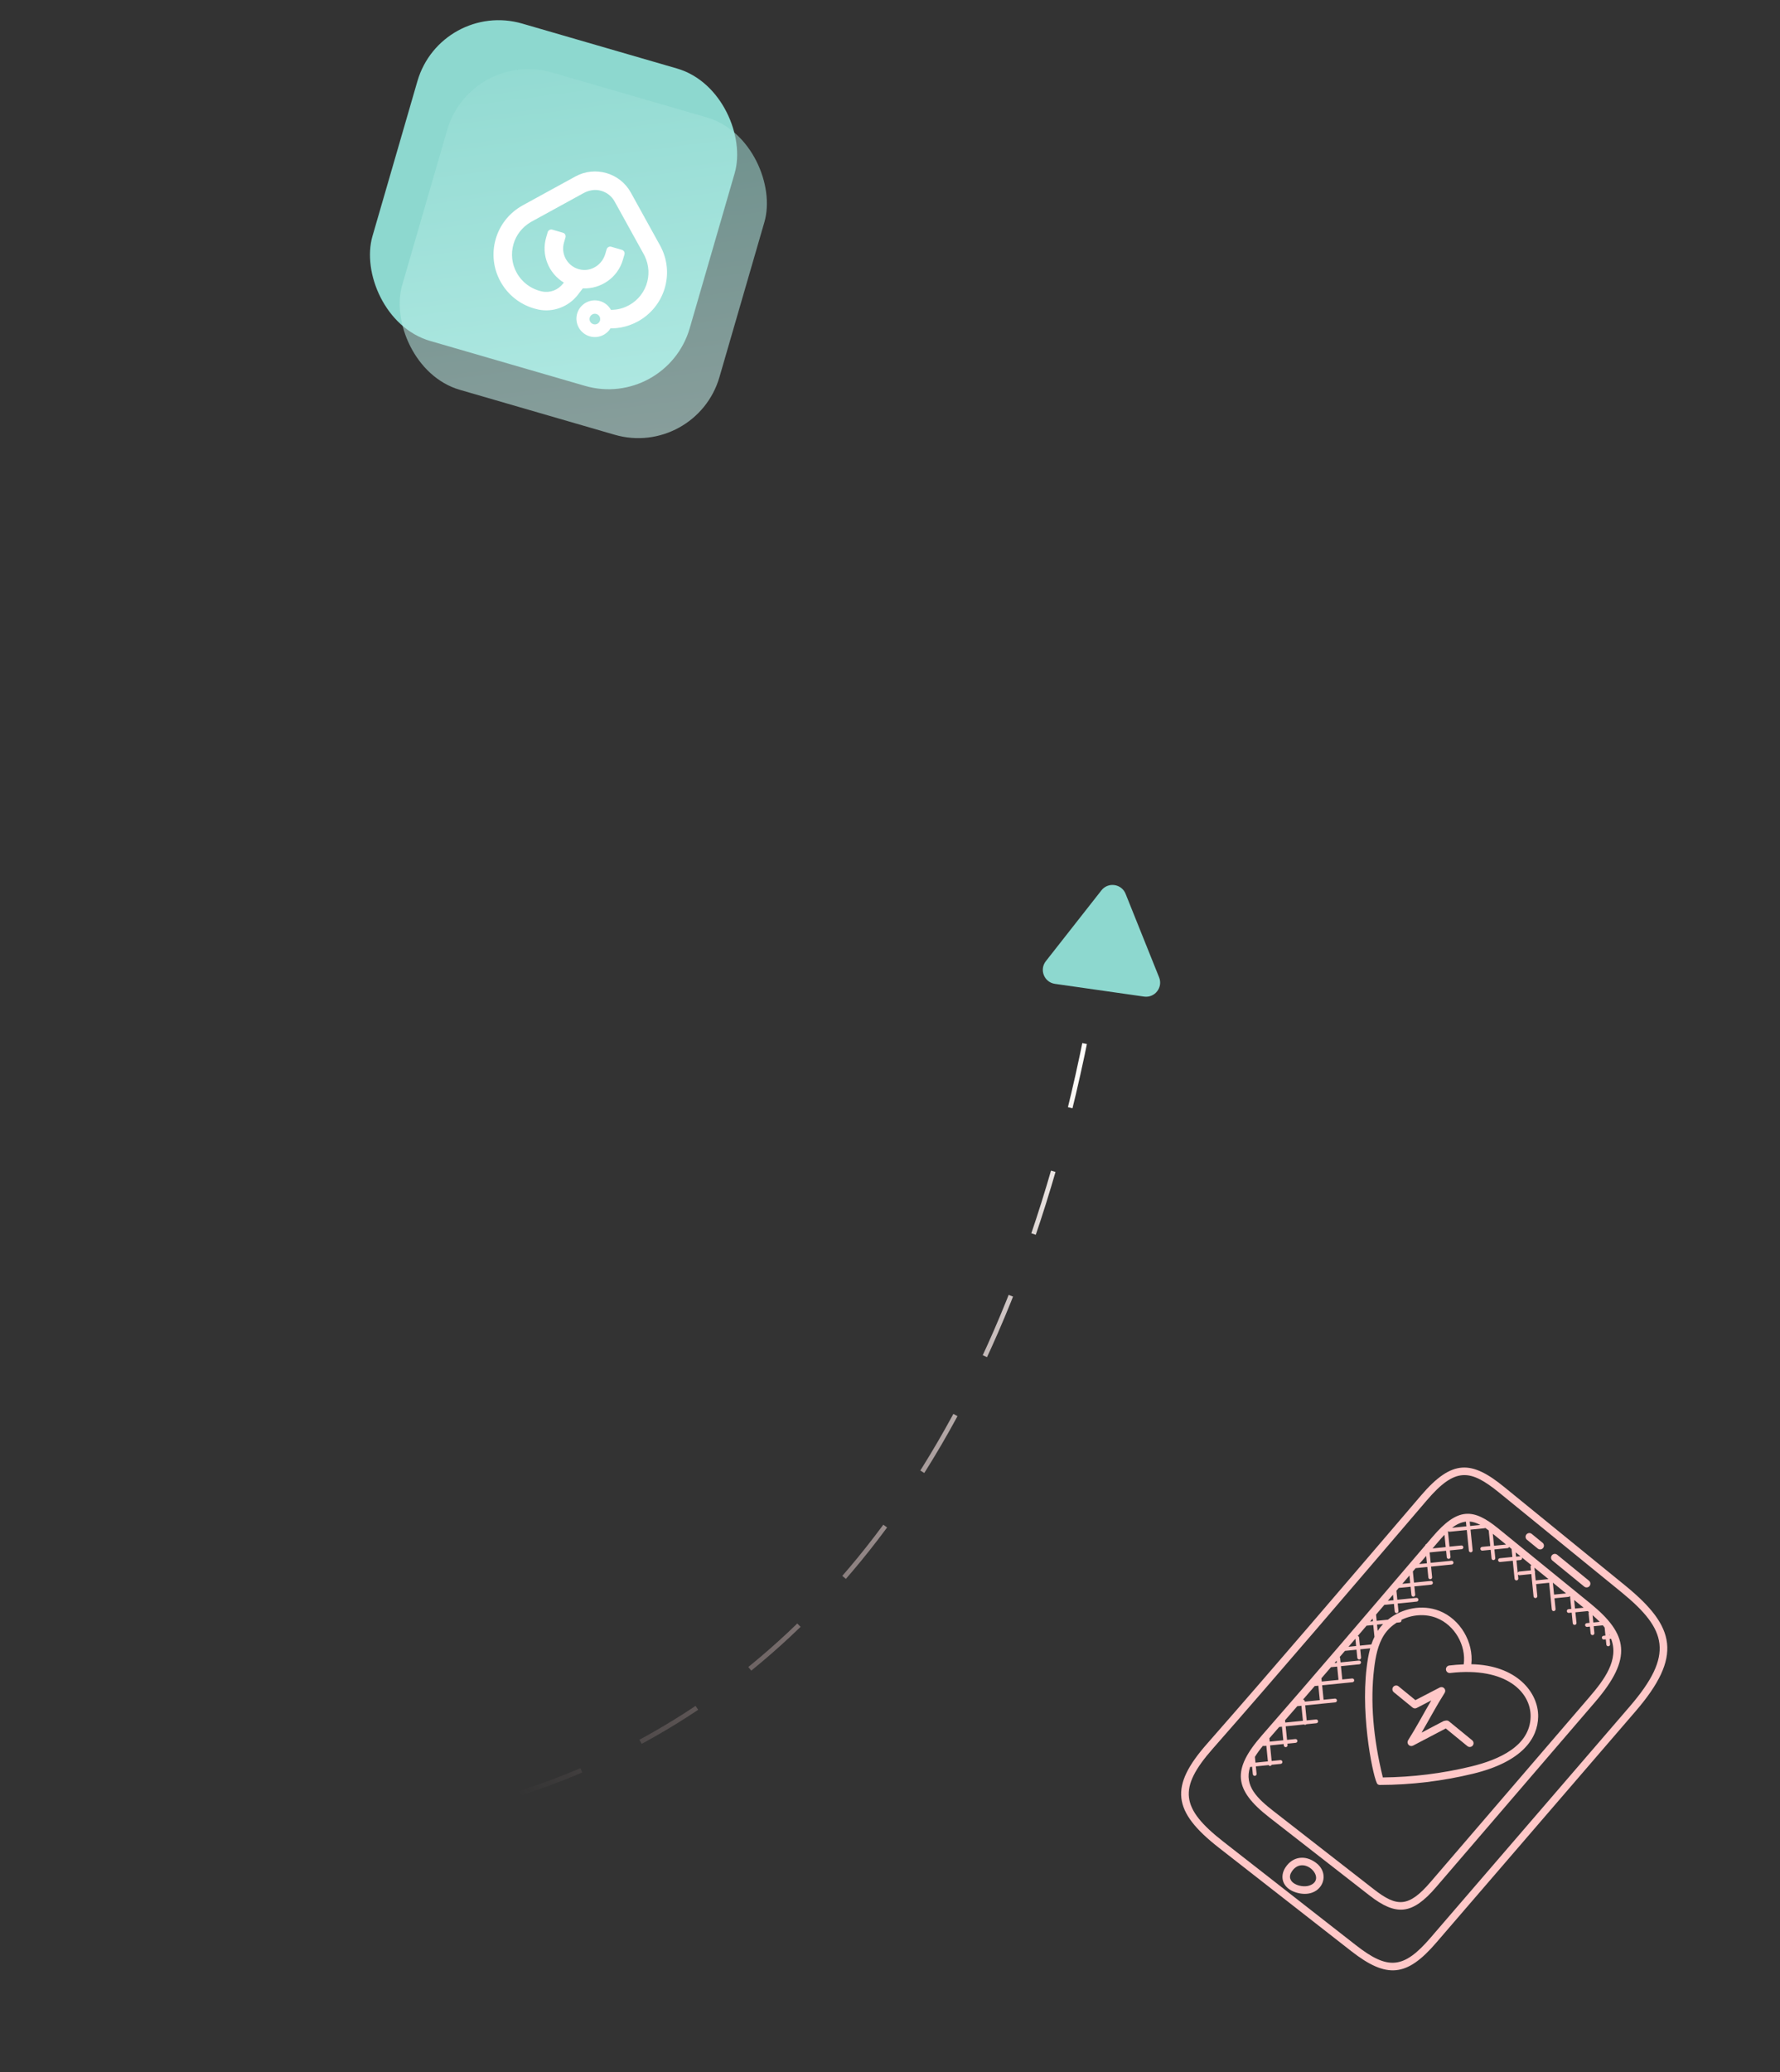 <svg xmlns="http://www.w3.org/2000/svg" width="379" height="441" viewBox="0 0 379 441" fill="none"><rect x="0" y="0" width="379" height="441" fill="#333333" stroke="none"/><rect x="93.887" width="70.334" height="70.334" rx="18" transform="rotate(16.176 93.887 0)" fill="#8DD8CF"></rect><rect x="100.217" y="10.406" width="70.334" height="70.334" rx="18" transform="rotate(16.176 100.217 10.406)" fill="url(#paint0_linear_113_1772)"></rect><path d="M128.425 69.785C130.961 70.134 133.529 69.667 135.811 68.417C141.431 65.341 143.611 58.434 140.805 52.755C140.723 52.566 140.618 52.377 140.517 52.194L140.032 51.325L134.318 40.984C132.004 36.796 126.705 35.259 122.515 37.56L112.996 42.777L111.278 43.718C111.095 43.819 110.905 43.923 110.795 44.005C108.244 45.558 106.385 47.989 105.554 50.855C104.666 53.915 105.026 57.143 106.572 59.942C108.115 62.733 110.691 64.778 113.735 65.661C114.025 65.745 114.323 65.82 114.624 65.885C117.762 66.544 121.069 65.302 123.055 62.725L124.092 61.376C127.919 61.547 131.52 59.115 132.63 55.289L132.958 54.155C133.079 53.74 132.841 53.301 132.419 53.179L130.144 52.519C129.728 52.398 129.288 52.635 129.166 53.055L128.882 54.036C128.239 56.251 126.069 57.767 123.78 57.41C121.011 56.977 119.326 54.241 120.079 51.648L120.407 50.514C120.528 50.1 120.29 49.661 119.868 49.538L117.593 48.879C117.177 48.758 116.737 48.994 116.615 49.414L116.286 50.548C115.198 54.301 116.846 58.205 120.051 60.147L119.915 60.324C118.832 61.734 117.111 62.39 115.421 62.036C113.118 61.55 111.152 60.098 110.016 58.05C108.979 56.173 108.739 54.009 109.334 51.957C109.891 50.036 111.14 48.407 112.91 47.327C112.994 47.271 113.082 47.223 113.171 47.175L114.9 46.231L124.258 41.099C125.276 40.541 126.462 40.292 127.602 40.515C129.012 40.793 130.179 41.65 130.866 42.885L136.112 52.378L137.068 54.101C137.117 54.189 137.166 54.277 137.24 54.435C139.258 58.52 137.492 63.488 133.189 65.329C131.879 65.888 130.449 66.054 129.042 65.885" fill="white"></path><path d="M127.742 64.08C125.667 63.478 123.488 64.672 122.888 66.74C122.288 68.808 123.49 70.983 125.565 71.585C127.64 72.187 129.815 70.991 130.414 68.923C131.014 66.855 129.818 64.682 127.742 64.08ZM127.749 68.23C127.576 68.828 126.944 69.174 126.344 69C125.743 68.826 125.395 68.196 125.569 67.597C125.742 66.999 126.374 66.653 126.974 66.827C127.574 67.001 127.887 67.576 127.765 68.155L128.524 68.375L127.762 68.165C127.756 68.186 127.755 68.209 127.748 68.235L127.749 68.23Z" fill="white"></path><path d="M234.517 189.502C235.943 187.685 238.801 188.094 239.661 190.237L246.8 208.026C247.66 210.17 245.878 212.44 243.591 212.114L224.616 209.402C222.329 209.075 221.254 206.396 222.68 204.579L234.517 189.502Z" fill="#8DD8CF"></path><g clip-path="url(#clip0_113_1772)"><path d="M270.234 386.795L291.548 403.394C297.307 407.879 300.709 407.554 305.798 401.633L339.619 362.273C347.743 352.819 346.582 347.794 338.653 341.306L319.002 325.312C313.694 320.991 310.399 320.8 305.05 327.06L303.722 328.614C303.66 328.636 303.605 328.674 303.563 328.723C303.52 328.773 303.492 328.833 303.48 328.898C291.203 343.275 279.99 356.443 268.709 369.333C262.282 376.673 262.658 380.88 270.234 386.795ZM338.401 361.225L304.579 400.585C299.917 406.01 297.436 405.943 292.536 402.126L271.221 385.527C267.738 382.817 264.856 380.123 266.172 376.08L266.597 376.038L266.754 377.609C266.759 377.662 266.774 377.714 266.798 377.761C266.823 377.808 266.857 377.85 266.898 377.884C266.939 377.918 266.986 377.944 267.037 377.96C267.088 377.975 267.142 377.98 267.195 377.975C267.248 377.97 267.299 377.954 267.346 377.928C267.393 377.903 267.434 377.868 267.468 377.826C267.501 377.785 267.526 377.737 267.54 377.686C267.555 377.634 267.559 377.581 267.553 377.528L267.396 375.957L270.12 375.683C270.202 375.796 270.248 375.882 270.462 375.862C270.609 375.847 270.704 375.744 270.762 375.619L272.69 375.426C272.796 375.415 272.894 375.363 272.961 375.28C273.029 375.198 273.061 375.092 273.05 374.985C273.04 374.879 272.987 374.782 272.905 374.714C272.822 374.647 272.716 374.615 272.61 374.625L270.761 374.811L270.429 371.489L273.32 371.199L273.35 371.499C273.356 371.552 273.371 371.603 273.396 371.649C273.421 371.696 273.455 371.737 273.496 371.771C273.537 371.804 273.584 371.829 273.634 371.844C273.685 371.86 273.738 371.865 273.791 371.859C273.843 371.854 273.894 371.839 273.941 371.814C273.987 371.789 274.028 371.755 274.062 371.714C274.095 371.673 274.12 371.626 274.136 371.575C274.151 371.525 274.156 371.472 274.151 371.419L274.12 371.118L275.886 370.941C275.992 370.931 276.09 370.878 276.157 370.796C276.225 370.713 276.257 370.607 276.246 370.501C276.235 370.395 276.183 370.297 276.101 370.23C276.018 370.162 275.912 370.13 275.806 370.141L274.04 370.318L273.75 367.427L277.653 367.034C277.728 367.085 277.815 367.123 277.912 367.113C278.01 367.103 278.088 367.049 278.152 366.985L280.288 366.771C280.341 366.766 280.392 366.75 280.438 366.725C280.485 366.7 280.526 366.666 280.56 366.626C280.593 366.585 280.618 366.538 280.633 366.487C280.648 366.436 280.654 366.383 280.648 366.331C280.643 366.278 280.628 366.227 280.603 366.181C280.578 366.134 280.544 366.093 280.503 366.06C280.462 366.026 280.415 366.001 280.364 365.986C280.314 365.971 280.261 365.966 280.208 365.971L278.221 366.17L277.9 362.971L284.3 362.329C284.353 362.324 284.404 362.309 284.45 362.284C284.497 362.259 284.538 362.225 284.571 362.184C284.605 362.143 284.63 362.096 284.645 362.045C284.66 361.995 284.666 361.942 284.66 361.889C284.655 361.837 284.639 361.786 284.614 361.739C284.59 361.692 284.556 361.651 284.515 361.618C284.474 361.584 284.427 361.559 284.376 361.544C284.326 361.529 284.273 361.524 284.22 361.529L281.819 361.77L281.511 358.693L287.979 358.044C288.031 358.039 288.082 358.024 288.129 357.999C288.175 357.974 288.216 357.94 288.25 357.899C288.283 357.858 288.308 357.811 288.323 357.76C288.339 357.71 288.344 357.657 288.339 357.604C288.333 357.552 288.318 357.501 288.293 357.454C288.268 357.408 288.234 357.366 288.193 357.333C288.152 357.3 288.105 357.274 288.055 357.259C288.004 357.244 287.951 357.239 287.898 357.244L285.798 357.455L285.514 354.624L289.423 354.232C289.476 354.227 289.527 354.212 289.573 354.187C289.62 354.162 289.661 354.128 289.694 354.087C289.728 354.046 289.753 353.999 289.768 353.948C289.783 353.898 289.788 353.845 289.783 353.792C289.778 353.74 289.762 353.689 289.737 353.642C289.712 353.595 289.678 353.554 289.638 353.521C289.597 353.487 289.55 353.462 289.499 353.447C289.448 353.432 289.395 353.427 289.343 353.432L285.434 353.824L285.338 352.87C285.331 352.795 285.281 352.744 285.24 352.688L286.371 351.369L288.828 351.123L289.001 352.853C289.006 352.906 289.021 352.957 289.046 353.003C289.071 353.05 289.105 353.091 289.146 353.124C289.187 353.158 289.234 353.183 289.285 353.198C289.335 353.213 289.388 353.219 289.441 353.213C289.493 353.208 289.544 353.192 289.591 353.167C289.637 353.142 289.679 353.109 289.712 353.068C289.745 353.027 289.77 352.98 289.786 352.929C289.801 352.879 289.806 352.826 289.801 352.773L289.628 351.042L291.74 350.831C291.369 352.177 291.155 353.561 290.991 354.911C289.651 365.885 292.568 379.129 293.302 379.729C293.445 379.847 293.626 379.911 293.812 379.909C300.474 379.891 307.111 379.094 313.587 377.533C324.234 374.966 327.421 369.92 327.507 365.408C327.606 360.244 322.932 354.392 313.282 354.214C313.795 349.501 310.905 344.606 306.474 342.86C302.832 341.426 298.52 342.283 295.515 344.734L293.123 344.974L292.99 343.645L294.754 341.58L296.802 341.374L296.962 342.973C296.967 343.026 296.982 343.077 297.006 343.125C297.031 343.172 297.065 343.214 297.106 343.248C297.147 343.282 297.194 343.307 297.245 343.323C297.296 343.339 297.35 343.344 297.403 343.338C297.456 343.333 297.507 343.317 297.554 343.292C297.601 343.266 297.642 343.232 297.676 343.19C297.709 343.148 297.734 343.1 297.749 343.049C297.763 342.998 297.767 342.944 297.761 342.891L297.601 341.293L301.645 340.887C301.751 340.877 301.849 340.824 301.917 340.742C301.984 340.659 302.016 340.553 302.005 340.447C301.995 340.341 301.942 340.243 301.86 340.176C301.777 340.108 301.671 340.076 301.565 340.087L297.521 340.493L297.327 338.564L297.829 337.976L300.35 337.723L300.525 339.473C300.53 339.526 300.546 339.577 300.571 339.623C300.596 339.67 300.63 339.711 300.671 339.744C300.712 339.778 300.759 339.803 300.809 339.818C300.86 339.833 300.913 339.839 300.965 339.833C301.018 339.828 301.069 339.812 301.115 339.787C301.162 339.762 301.203 339.729 301.237 339.688C301.27 339.647 301.295 339.6 301.31 339.549C301.326 339.499 301.331 339.446 301.325 339.393L301.15 337.643L304.717 337.285C304.77 337.281 304.822 337.266 304.869 337.241C304.917 337.217 304.959 337.183 304.993 337.142C305.027 337.101 305.052 337.053 305.068 337.002C305.083 336.951 305.089 336.898 305.083 336.845C305.078 336.792 305.062 336.74 305.036 336.693C305.011 336.646 304.976 336.605 304.935 336.572C304.893 336.538 304.845 336.514 304.794 336.499C304.743 336.484 304.689 336.48 304.636 336.486L301.069 336.844L300.83 334.464L301.428 333.763L303.903 333.515L304.128 335.762C304.139 335.868 304.191 335.966 304.274 336.033C304.357 336.101 304.463 336.133 304.569 336.122C304.675 336.111 304.772 336.059 304.84 335.977C304.907 335.894 304.939 335.788 304.929 335.682L304.703 333.435L309.104 332.992C309.157 332.988 309.209 332.973 309.256 332.949C309.303 332.924 309.345 332.89 309.38 332.849C309.414 332.808 309.439 332.761 309.455 332.71C309.471 332.659 309.476 332.606 309.471 332.552C309.466 332.499 309.45 332.448 309.425 332.401C309.399 332.354 309.365 332.313 309.323 332.279C309.282 332.246 309.234 332.221 309.183 332.206C309.131 332.191 309.078 332.187 309.025 332.193L304.623 332.634L304.401 330.419L307.907 330.067L308.045 331.437C308.055 331.543 308.108 331.641 308.19 331.708C308.273 331.776 308.379 331.808 308.485 331.797C308.591 331.787 308.689 331.734 308.756 331.652C308.824 331.569 308.856 331.463 308.845 331.357L308.708 329.987L311.217 329.735C311.27 329.73 311.321 329.715 311.367 329.69C311.414 329.665 311.455 329.631 311.488 329.59C311.522 329.549 311.547 329.502 311.562 329.451C311.577 329.401 311.582 329.348 311.577 329.295C311.572 329.243 311.556 329.192 311.531 329.145C311.506 329.099 311.472 329.057 311.432 329.024C311.391 328.99 311.344 328.965 311.293 328.95C311.243 328.935 311.189 328.93 311.137 328.935L308.627 329.187L308.3 325.918L308.334 325.883C308.345 325.895 308.344 325.917 308.357 325.927C308.397 325.96 308.444 325.986 308.495 326.001C308.545 326.016 308.598 326.021 308.651 326.016L312.311 325.649L312.75 330.028C312.754 330.081 312.769 330.133 312.794 330.18C312.818 330.228 312.852 330.27 312.893 330.304C312.934 330.338 312.981 330.364 313.032 330.379C313.083 330.395 313.137 330.4 313.19 330.395C313.243 330.39 313.295 330.374 313.341 330.349C313.388 330.323 313.43 330.289 313.463 330.248C313.497 330.206 313.522 330.158 313.536 330.107C313.551 330.056 313.556 330.002 313.549 329.949L313.11 325.57L316.115 325.269C316.166 325.263 316.197 325.224 316.241 325.201C316.486 325.371 316.733 325.55 316.981 325.74L317.314 329.061L315.562 329.237C315.456 329.248 315.358 329.3 315.29 329.383C315.223 329.465 315.191 329.571 315.202 329.677C315.212 329.783 315.265 329.881 315.347 329.948C315.43 330.016 315.536 330.048 315.642 330.037L317.394 329.862L317.577 331.684C317.581 331.737 317.596 331.789 317.62 331.836C317.645 331.883 317.679 331.925 317.72 331.96C317.761 331.994 317.808 332.019 317.859 332.035C317.91 332.051 317.963 332.056 318.017 332.051C318.07 332.046 318.121 332.03 318.168 332.004C318.215 331.979 318.256 331.945 318.29 331.903C318.323 331.862 318.348 331.814 318.363 331.763C318.378 331.711 318.382 331.658 318.376 331.605L318.193 329.783L321.01 329.5C321.162 329.485 321.26 329.375 321.314 329.242L321.849 329.678L322.02 331.387L319.344 331.655C319.29 331.659 319.239 331.675 319.191 331.699C319.144 331.724 319.102 331.758 319.068 331.799C319.034 331.84 319.009 331.887 318.993 331.938C318.977 331.989 318.972 332.043 318.978 332.096C318.983 332.149 318.999 332.2 319.024 332.247C319.05 332.294 319.084 332.335 319.126 332.369C319.168 332.402 319.216 332.427 319.267 332.441C319.318 332.456 319.372 332.46 319.425 332.454L322.101 332.186L322.484 336.008C322.488 336.061 322.503 336.112 322.527 336.16C322.552 336.207 322.586 336.249 322.626 336.283C322.667 336.317 322.715 336.343 322.766 336.359C322.817 336.375 322.87 336.38 322.923 336.375C322.976 336.369 323.028 336.354 323.075 336.328C323.122 336.303 323.163 336.268 323.197 336.227C323.23 336.185 323.255 336.138 323.27 336.086C323.285 336.035 323.289 335.982 323.283 335.929L323.195 335.051C323.219 335.096 323.227 335.152 323.265 335.184C323.306 335.217 323.353 335.242 323.403 335.258C323.454 335.273 323.507 335.278 323.56 335.273L326.051 335.023L326.527 339.775C326.533 339.828 326.548 339.879 326.573 339.925C326.598 339.972 326.632 340.013 326.673 340.046C326.714 340.08 326.761 340.105 326.811 340.12C326.862 340.135 326.915 340.14 326.968 340.135C327.02 340.13 327.071 340.114 327.118 340.089C327.164 340.064 327.205 340.03 327.239 339.99C327.272 339.949 327.297 339.902 327.313 339.851C327.328 339.8 327.333 339.747 327.328 339.695L327.073 337.156L329.843 336.878L330.411 342.544C330.421 342.65 330.474 342.747 330.556 342.815C330.597 342.848 330.644 342.873 330.695 342.889C330.745 342.904 330.798 342.909 330.851 342.904C330.903 342.899 330.954 342.883 331.001 342.858C331.047 342.833 331.089 342.799 331.122 342.758C331.156 342.717 331.181 342.67 331.196 342.62C331.211 342.569 331.216 342.516 331.211 342.464L330.982 340.18L333.98 339.88C334.075 339.867 334.162 339.82 334.224 339.748L334.361 339.86C334.347 339.908 334.314 339.948 334.318 340.001L334.562 342.431L333.977 342.49C333.923 342.494 333.872 342.509 333.824 342.534C333.777 342.559 333.735 342.593 333.701 342.634C333.667 342.675 333.642 342.722 333.626 342.773C333.61 342.824 333.605 342.878 333.611 342.931C333.616 342.984 333.632 343.035 333.657 343.082C333.683 343.129 333.718 343.17 333.759 343.204C333.801 343.237 333.849 343.262 333.9 343.276C333.951 343.291 334.005 343.295 334.058 343.289L334.643 343.23L334.869 345.484C334.88 345.59 334.932 345.688 335.015 345.755C335.056 345.789 335.103 345.814 335.153 345.829C335.204 345.844 335.257 345.849 335.31 345.844C335.362 345.839 335.413 345.823 335.46 345.798C335.506 345.773 335.547 345.74 335.581 345.699C335.614 345.658 335.639 345.611 335.655 345.56C335.67 345.51 335.675 345.457 335.67 345.404L335.433 343.166L338.064 342.902L338.318 343.112C338.275 343.182 338.238 343.26 338.246 343.35L338.453 345.409L337.867 345.468C337.814 345.472 337.762 345.487 337.715 345.512C337.668 345.537 337.626 345.571 337.592 345.612C337.558 345.653 337.532 345.7 337.517 345.751C337.501 345.802 337.496 345.856 337.501 345.909C337.507 345.962 337.522 346.013 337.548 346.06C337.573 346.107 337.608 346.148 337.65 346.182C337.691 346.215 337.739 346.24 337.79 346.254C337.842 346.269 337.895 346.273 337.948 346.267L338.533 346.209L338.678 347.656C338.683 347.709 338.699 347.76 338.724 347.806C338.749 347.853 338.783 347.894 338.823 347.928C338.864 347.961 338.911 347.986 338.962 348.001C339.013 348.017 339.066 348.022 339.118 348.016C339.171 348.011 339.222 347.996 339.268 347.971C339.315 347.946 339.356 347.912 339.389 347.871C339.423 347.83 339.448 347.783 339.463 347.732C339.478 347.682 339.483 347.629 339.478 347.576L339.333 346.129L341.28 345.934C341.413 346.089 341.536 346.247 341.66 346.405L341.832 348.116L341.432 348.157C341.326 348.167 341.228 348.22 341.16 348.302C341.093 348.385 341.061 348.491 341.072 348.597C341.082 348.703 341.135 348.801 341.217 348.868C341.3 348.936 341.406 348.968 341.512 348.957L341.912 348.917L342.024 350.031C342.029 350.084 342.045 350.135 342.07 350.181C342.095 350.228 342.128 350.269 342.169 350.303C342.21 350.336 342.257 350.361 342.308 350.376C342.358 350.392 342.412 350.397 342.464 350.391C342.517 350.386 342.568 350.371 342.614 350.346C342.661 350.321 342.702 350.287 342.735 350.246C342.769 350.205 342.794 350.158 342.809 350.107C342.824 350.057 342.829 350.004 342.824 349.951L342.712 348.837L343.042 348.803C344.76 353.307 341.568 357.537 338.401 361.225ZM294.492 345.655C294.081 346.092 293.704 346.561 293.373 347.069L293.335 347.137L293.199 345.785L294.492 345.655ZM298.407 344.86C298.404 344.828 298.375 344.811 298.364 344.781C300.684 343.646 303.46 343.415 305.881 344.367C309.727 345.884 312.2 350.174 311.659 354.242C310.538 354.283 309.494 354.38 308.575 354.486C308.365 354.512 308.174 354.62 308.043 354.786C307.912 354.953 307.852 355.164 307.876 355.374C307.9 355.585 308.006 355.777 308.171 355.909C308.336 356.042 308.547 356.104 308.758 356.082C320.829 354.698 325.998 360.274 325.898 365.389C325.777 371.653 319.097 374.563 313.208 375.984C307.058 377.467 300.761 378.248 294.435 378.312C292.361 369.855 291.737 362.054 292.583 355.117C292.885 352.641 293.352 350.057 294.723 347.944C295.403 346.894 296.325 346.044 297.366 345.37L298.048 345.301C298.101 345.296 298.152 345.28 298.199 345.255C298.245 345.23 298.286 345.196 298.319 345.155C298.353 345.114 298.378 345.067 298.393 345.016C298.408 344.966 298.413 344.912 298.407 344.86ZM292.651 348.382C292.396 348.912 292.174 349.455 291.991 350.009L289.546 350.255L289.371 348.501C289.356 348.345 289.241 348.245 289.101 348.193L290.97 346.011L292.399 345.868L292.651 348.382ZM268.917 371.566C268.978 371.593 269.035 371.629 269.106 371.623L269.629 371.571L269.961 374.893L267.316 375.159L267.193 373.933C267.713 373.106 268.289 372.315 268.917 371.566ZM270.276 369.975C270.974 369.177 271.672 368.369 272.371 367.567L272.95 367.509L273.24 370.401L270.349 370.691L270.276 369.975ZM273.628 366.231C273.625 366.204 273.6 366.189 273.593 366.165L276.222 363.145L277.1 363.056L277.421 366.255L273.668 366.631L273.628 366.231ZM276.992 362.26L277.018 362.231L277.02 362.258L276.992 362.26ZM277.809 362.085C277.79 361.891 277.626 361.763 277.438 361.747C278.27 360.785 279.097 359.822 279.928 358.86L280.708 358.781L281.016 361.858L277.817 362.179L277.809 362.085ZM281.359 357.201L283.39 354.846L284.714 354.715L284.998 357.545L281.43 357.903L281.359 357.201ZM284.15 353.963L284.587 353.457L284.633 353.916L284.15 353.963ZM288.591 348.785L288.747 350.334L287.126 350.496L288.591 348.785ZM291.727 345.125L292.263 344.501L292.32 345.066L291.727 345.125ZM296.601 339.425L296.717 340.587L295.503 340.709L296.601 339.425ZM300.103 335.324L300.265 336.938L298.579 337.107L300.103 335.324ZM307.56 326.666L307.822 329.286L305.021 329.567L306.271 328.104C306.69 327.612 307.12 327.126 307.56 326.666ZM303.661 331.159L303.819 332.73L302.177 332.894L303.661 331.159ZM266.513 375.191L266.518 375.239L266.487 375.243C266.494 375.224 266.505 375.208 266.513 375.191ZM312.126 323.871L312.226 324.868L309.178 325.173C310.093 324.466 311.07 323.987 312.126 323.871ZM312.931 323.848C313.707 323.91 314.453 324.169 315.192 324.57L313.026 324.787L312.931 323.848ZM330.636 336.853L333.448 339.142L330.891 339.398L330.636 336.853ZM326.818 334.712C326.836 334.659 326.873 334.612 326.867 334.551C326.861 334.49 326.817 334.452 326.787 334.402L326.712 333.659L329.71 336.099L326.983 336.373L326.818 334.712ZM325.886 333.469L325.963 334.237L323.472 334.487C323.307 334.504 323.205 334.628 323.157 334.775L322.891 332.121L323.729 332.039C323.781 332.033 323.832 332.018 323.879 331.993C323.925 331.968 323.966 331.934 324 331.893C324.033 331.852 324.058 331.805 324.074 331.754C324.089 331.704 324.094 331.651 324.089 331.598C324.083 331.544 324.042 331.51 324.017 331.465L326.059 333.127C325.952 333.21 325.871 333.324 325.886 333.469ZM323.65 331.239L322.813 331.323L322.721 330.41L323.793 331.282C323.745 331.267 323.704 331.234 323.65 331.239ZM335.169 340.541L337.187 342.183L335.352 342.366L335.169 340.541ZM339.096 343.777C339.627 344.24 340.142 344.709 340.613 345.194L339.252 345.33L339.096 343.777ZM342.612 347.856C342.643 347.914 342.681 347.969 342.71 348.027L342.629 348.035L342.612 347.856ZM317.987 326.557L320.673 328.743L318.107 329L317.851 326.448L317.987 326.557Z" fill="#FFC8C8"></path><path d="M259.508 393.259L287.703 415.275C295.302 421.205 299.537 420.759 305.782 413.51L348.223 364.257C358.374 352.475 356.64 346.213 346.309 337.683L320.286 316.499C313.339 310.84 309.208 310.547 302.598 318.26C285.875 337.791 271.469 354.682 256.993 371.158C249.042 380.207 249.557 385.488 259.508 393.259ZM258.2 372.218C272.606 355.825 286.866 339.107 303.817 319.307C309.858 312.259 313.012 312.646 319.271 317.744L345.293 338.93C354.918 346.819 356.533 352.148 347.004 363.21L304.564 412.462C298.817 419.137 295.488 419.315 288.693 414.009L260.498 391.993C251.355 384.863 250.837 380.598 258.2 372.218Z" fill="#FFC8C8"></path><path d="M296.763 360.164L300.764 363.435C301.014 363.64 301.361 363.675 301.647 363.524C303.611 362.494 303.593 362.519 304.747 361.915C303.07 364.783 301.567 367.641 299.819 370.395C299.725 370.544 299.683 370.72 299.698 370.895C299.714 371.07 299.787 371.235 299.905 371.365C300.024 371.495 300.182 371.583 300.355 371.614C300.528 371.646 300.707 371.62 300.863 371.54C303.199 370.338 305.481 369.096 307.835 367.882L312.438 371.646C312.602 371.781 312.814 371.845 313.026 371.824C313.238 371.803 313.433 371.698 313.568 371.533C313.703 371.368 313.767 371.156 313.745 370.944C313.724 370.732 313.619 370.538 313.455 370.403L308.523 366.37C308.212 366.116 307.886 366.185 307.62 366.252C307.517 366.261 307.417 366.29 307.326 366.337C305.8 367.122 304.287 367.929 302.678 368.78C304.319 365.971 305.849 363.067 307.599 360.31C307.693 360.161 307.736 359.984 307.72 359.809C307.704 359.633 307.63 359.467 307.51 359.337C307.39 359.207 307.231 359.121 307.057 359.09C306.883 359.06 306.704 359.088 306.548 359.17C304.749 360.113 303.122 360.941 301.37 361.855L297.78 358.92C297.615 358.785 297.404 358.721 297.192 358.742C296.98 358.764 296.785 358.868 296.65 359.033C296.515 359.198 296.451 359.41 296.473 359.622C296.494 359.834 296.598 360.029 296.763 360.164ZM330.546 332.155L337.316 337.69C337.481 337.825 337.692 337.889 337.904 337.868C338.116 337.847 338.311 337.742 338.446 337.577C338.581 337.412 338.645 337.2 338.624 336.988C338.602 336.776 338.498 336.582 338.333 336.447L331.563 330.911C331.398 330.776 331.187 330.712 330.975 330.734C330.763 330.755 330.568 330.859 330.433 331.024C330.298 331.189 330.234 331.401 330.255 331.613C330.277 331.825 330.381 332.02 330.546 332.155ZM325.122 327.72L327.422 329.6C327.587 329.735 327.799 329.799 328.011 329.777C328.223 329.756 328.418 329.652 328.552 329.487C328.687 329.322 328.751 329.11 328.73 328.898C328.709 328.686 328.604 328.491 328.439 328.356L326.139 326.476C325.975 326.341 325.763 326.277 325.551 326.298C325.339 326.32 325.144 326.424 325.009 326.589C324.874 326.754 324.81 326.966 324.832 327.178C324.853 327.39 324.957 327.585 325.122 327.72ZM280.194 396.473C278 394.819 275.351 395.048 273.763 397.366C272.361 399.411 273.038 401.928 276.017 402.815C281.2 404.357 283.697 399.07 280.194 396.473ZM278.764 401.331C276.956 401.927 273.449 400.666 275.089 398.275C277.624 394.573 282.744 400.019 278.764 401.331Z" fill="#FFC8C8"></path></g><path d="M0.569 379.757C63.247 402.079 197.308 400.59 232.129 216.061" stroke="url(#paint1_linear_113_1772)" stroke-dasharray="14 14"></path><defs><linearGradient id="paint0_linear_113_1772" x1="110.692" y1="-5.681" x2="155.96" y2="97.95" gradientUnits="userSpaceOnUse"><stop stop-color="#8DD8CF" stop-opacity="0.54"></stop><stop offset="1" stop-color="#DBFFFB" stop-opacity="0.54"></stop></linearGradient><linearGradient id="paint1_linear_113_1772" x1="231.643" y1="229.218" x2="91.541" y2="362.042" gradientUnits="userSpaceOnUse"><stop stop-color="#FFFDFA"></stop><stop offset="1" stop-color="#FFD2D2" stop-opacity="0"></stop></linearGradient><clipPath id="clip0_113_1772"><rect width="106.035" height="106.035" fill="white" transform="translate(296.334 291.619) rotate(39.274)"></rect></clipPath></defs></svg>